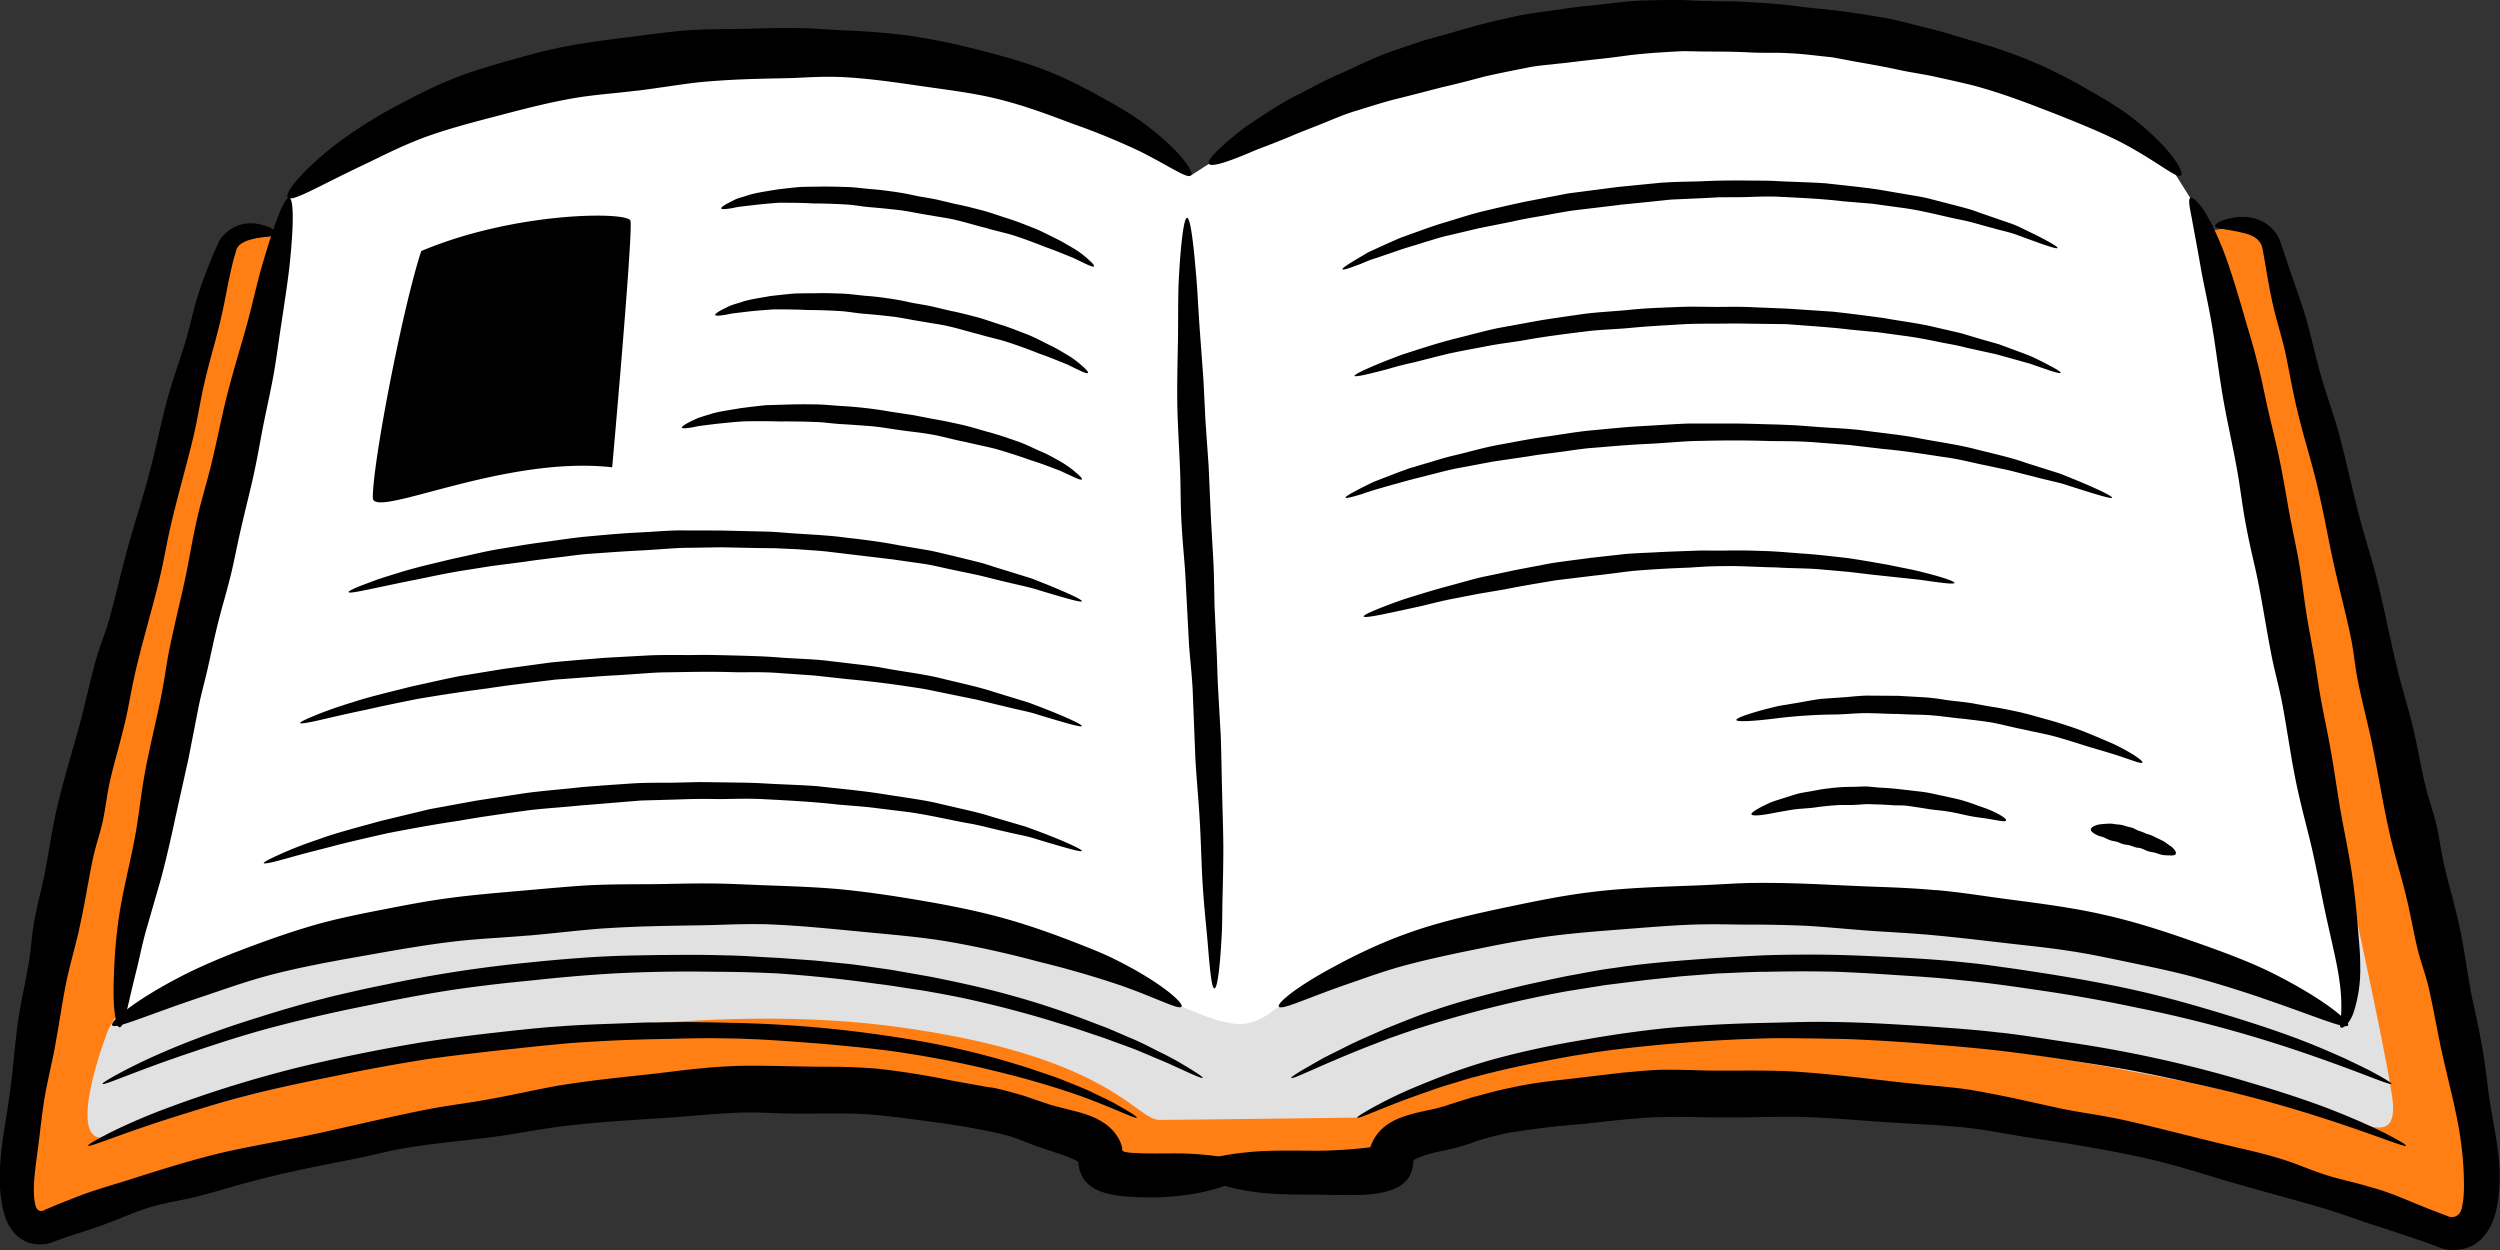 <svg width="24" height="12" fill="none" xmlns="http://www.w3.org/2000/svg"><rect width="100%" height="100%" fill="#333333" stroke="none"/><path d="M23.652 10.23c-.295-1.883-1.77-7.64-1.874-7.883-.104-.245-.503-.14-.503-.14H2.668s-.4-.105-.503.14c-.104.244-1.58 6-1.875 7.883-.09.578-.347 1.657.14 1.588 2.126-.866 7.014-1.878 9.597-1.012.405.101.557.152.557.356s1.387.05 1.387.05v.02s1.388.134 1.388-.07c0-.204.152-.255.557-.356 2.583-.866 7.47.146 9.598 1.012.486.07.229-1.01.139-1.588z" fill="#FF7F14"/><path d="M1.039 9.885s-.473 1.21.038 1.018c.51-.193 4.587-1.436 7.497-1.05 2.082.275 2.331.898 2.555.898.223 0 1.9-.022 1.9-.022s1.16-.698 3.108-.827c1.947-.128 4.3.36 5.656.656.91.199 1.181.45 1.181.065s-1.34-6.225-1.34-6.225-14.56-2.6-15.806-1.637c-1.245.963-4.79 7.124-4.79 7.124z" fill="#E1E1E1"/><path d="M22.471 9.862c.224-.298-.084-1.56-.201-2.18-.434-2.3-.924-5.278-1.244-5.782l-.21-.334c-.47-.427-1.109-.719-1.77-.925-2.452-.765-5.392-.396-7.44.932l-.171.11C10.784 1.11 9.879.758 8.943.605 8.006.452 7.037.489 6.093.608c-.42.053-.838.123-1.24.233a5.649 5.649 0 00-2.074 1.043C2.344 4.192 1.94 5.537 1.505 7.84c-.113.602-.342 1.335-.356 1.961.678-.38 1.506-.67 2.403-.842.477-.092.972-.15 1.469-.194 1.116-.1 2.264-.13 3.373-.003 1.108.127 2.179.422 2.949.9.52.221.645.228.934 0 .77-.478 1.84-.773 2.949-.9 1.108-.128 2.256-.097 3.373.003.497.044.991.102 1.469.194.928.178 1.783.482 2.474.882" fill="#fff"/><path d="M6.115.87c-.196.025-.39.037-.574.067-.266.044-.515.11-.748.171-.272.071-.529.138-.753.224-.216.083-.4.18-.565.258-.428.203-.675.354-.714.307-.031-.037.12-.245.463-.511A4.36 4.36 0 013.84.999C4 .914 4.172.825 4.364.75c.16-.065.335-.114.516-.167.173-.049.352-.099.538-.135.205-.04.417-.066.632-.093.219-.028.39-.052.537-.063.217-.015.376-.012.54-.015.158-.002.321-.012.55-.007.123.002.264.013.433.022a7 7 0 01.591.047 6.3 6.3 0 01.67.134c.236.059.46.122.663.2.214.084.403.184.57.278a3.6 3.6 0 01.353.215c.36.264.51.482.477.517-.032.038-.188-.077-.482-.226a6.648 6.648 0 00-.657-.27c-.219-.082-.462-.176-.738-.242-.212-.051-.442-.08-.681-.114C8.625.795 8.362.754 8.087.74c-.206-.009-.37.006-.507.01-.339.007-.527.01-.83.036-.165.015-.361.05-.635.085zM5.068 8.981c-.228.02-.453.029-.669.053-.313.035-.609.089-.887.138-.325.057-.628.113-.898.183-.262.068-.49.153-.69.219-.52.174-.822.312-.847.268-.02-.035.198-.226.633-.454.206-.109.463-.217.759-.325.191-.07.399-.142.623-.203.189-.05.39-.091.598-.131.199-.039.405-.079.618-.107.234-.032.476-.051.723-.073.25-.022.447-.04.613-.05.247-.012.428-.009.615-.011.18-.001.365-.01.625-.006.14.002.3.011.492.018.228.008.453.016.67.035.266.025.522.064.766.105.272.046.53.096.768.16.25.066.478.147.68.224.16.062.306.118.432.18.452.223.673.425.651.459-.022.036-.216-.072-.575-.2a9.486 9.486 0 00-.794-.23 9.838 9.838 0 00-.885-.196c-.252-.042-.522-.064-.802-.091-.295-.028-.604-.061-.924-.073-.24-.006-.43.006-.59.009-.394.007-.613.008-.966.03-.191.012-.42.041-.739.07zm10.2-8.405c-.105.01-.207.026-.31.035-.102.013-.204.018-.302.04-.143.028-.282.055-.417.087-.134.036-.264.07-.393.099-.148.038-.29.076-.43.11-.138.034-.267.077-.392.115-.12.035-.229.085-.334.126-.104.043-.204.078-.293.118a9.813 9.813 0 01-.32.126c-.094.039-.174.074-.241.098-.134.05-.216.066-.23.043-.015-.022.027-.078.12-.163.046-.043.105-.093.176-.149.07-.057.157-.11.253-.174.092-.06.193-.124.31-.18.115-.059.237-.127.372-.187.175-.076.359-.173.566-.242l.267-.09.283-.079a6.97 6.97 0 01.573-.147c.109-.026.222-.04.335-.056.114-.015.23-.035.346-.046.238-.022.424-.054.582-.055.118-.004.22-.005.314-.005s.18.008.27.01c.084.002.17.003.267.003.095.004.2.01.323.018.066.005.137.01.213.019.077.01.16.021.25.03.215.019.425.05.628.085.125.018.244.054.362.082.118.03.233.057.344.093l.365.109c.117.039.23.078.337.122.227.093.429.2.607.303.14.08.268.157.375.237.383.29.53.54.493.572-.035.035-.19-.104-.497-.275-.18-.101-.419-.2-.696-.31-.233-.09-.495-.195-.791-.275-.115-.029-.234-.055-.356-.082-.121-.028-.249-.044-.376-.072-.134-.03-.272-.053-.412-.078l-.213-.04-.219-.024a3.654 3.654 0 00-.299-.02c-.09 0-.17 0-.244-.002-.182-.01-.323-.01-.46-.01L16.17.491c-.07.002-.143.007-.224.012a5.845 5.845 0 00-.296.026c-.11.015-.235.032-.381.046z" fill="#000"/><path d="M1.896 4.961c.04-.173.093-.339.132-.503.058-.237.101-.467.156-.681.064-.25.137-.48.194-.69.054-.203.093-.387.14-.545.12-.41.212-.651.259-.642.041.008.045.228.008.598-.017.175-.05.382-.085.617-.024.152-.044.317-.075.49-.026.144-.06.295-.092.451-.03.15-.056.307-.09.466-.037.175-.084.353-.126.537-.043.186-.07.333-.1.456-.045.182-.086.313-.12.45-.034.132-.062.27-.105.461-.023.103-.057.22-.086.362l-.097.497-.126.567c-.044.209-.09.404-.137.582l-.149.516c-.033.123-.056.236-.08.337-.092.358-.122.574-.169.575-.036.001-.067-.173-.055-.476.005-.178.018-.402.06-.654.035-.213.095-.444.142-.694.036-.19.056-.401.096-.62.042-.228.1-.463.151-.707.037-.183.055-.33.079-.453.061-.3.106-.465.163-.733.031-.145.057-.323.112-.564zm16.693 3.584c.232.02.459.058.68.087.32.042.628.081.916.147.336.074.64.178.913.274.264.093.5.182.696.278.51.253.77.475.748.512-.023.04-.282-.073-.73-.228a11.11 11.11 0 00-.76-.238c-.189-.05-.396-.094-.614-.139-.184-.038-.375-.08-.577-.11-.194-.03-.395-.05-.603-.074-.228-.026-.464-.055-.707-.077-.246-.022-.44-.03-.603-.042-.242-.018-.417-.036-.6-.047a13.198 13.198 0 00-.611-.012c-.136-.001-.293-.006-.48 0-.223.008-.44.027-.652.043-.258.02-.508.039-.744.071-.265.036-.514.086-.746.134-.245.05-.47.1-.672.156-.158.045-.3.095-.428.14-.457.154-.713.284-.738.243-.02-.029.153-.179.5-.367.203-.111.464-.243.782-.353.268-.093.577-.165.91-.235.259-.054.533-.112.823-.146.304-.037.624-.048.952-.06.245-.009.44-.025.604-.026.404-.002.627.015.987.03.195.01.43.011.754.04z" fill="#000"/><path d="M21.559 5.03c-.033-.174-.052-.348-.082-.514-.043-.24-.096-.468-.134-.686-.044-.253-.071-.492-.108-.706-.035-.207-.079-.39-.107-.55-.036-.209-.068-.372-.088-.485-.022-.112-.034-.175-.013-.19.017-.011.063.025.126.114.027.044.06.1.094.167.03.067.066.145.1.233.064.167.125.37.192.6.042.148.093.307.135.478.037.143.066.295.101.451.035.15.074.304.107.463.037.176.066.359.1.544.036.189.069.336.09.46.031.187.045.323.067.464.02.135.049.273.082.467.018.104.033.226.059.369.031.17.068.336.096.5.036.197.061.393.093.573.036.204.078.399.106.583.03.196.047.379.061.545.011.13.023.25.022.36a1.327 1.327 0 01-.067.46c-.042.109-.105.148-.12.133-.015-.014-.001-.051.004-.124a1.622 1.622 0 00-.017-.327c-.022-.167-.075-.375-.128-.619-.045-.205-.086-.437-.145-.688-.046-.192-.104-.401-.147-.616-.046-.227-.079-.467-.124-.712-.035-.184-.075-.326-.1-.448-.06-.301-.082-.47-.135-.738-.028-.146-.075-.318-.12-.561zm-10.218-.037c-.008-.162-.006-.32-.012-.474-.009-.223-.023-.436-.027-.639-.003-.235.004-.455.007-.654.002-.192 0-.365.006-.515.02-.39.051-.621.081-.62.029 0 .057.195.085.53.015.158.022.348.038.563l.033.447.021.417.03.43.022.5.024.425c.008.171.007.296.011.425l.02.431c.005.096.006.207.013.34l.026.462c.007.184.008.362.013.531.004.19.011.37.012.54 0 .178-.004.343-.008.492-.003.117-.002.225-.006.32-.017.345-.043.545-.072.545-.025 0-.041-.154-.063-.423-.013-.158-.036-.356-.05-.585-.012-.193-.015-.41-.03-.643-.01-.18-.03-.372-.04-.571l-.026-.656c-.01-.169-.026-.302-.034-.415l-.036-.682c-.008-.134-.026-.296-.038-.521zm-6.243 4.42a15.21 15.21 0 00-.688.08c-.323.047-.63.108-.919.167a14.8 14.8 0 00-.93.217c-.27.074-.51.154-.718.224-.54.18-.849.324-.859.304-.003-.008.058-.046.177-.11s.296-.15.526-.245c.218-.089.482-.187.787-.281.197-.063.41-.126.638-.184.095-.025.194-.047.295-.07.1-.023.204-.045.31-.066A12.429 12.429 0 015.08 9.24c.256-.027.458-.042.628-.053.253-.015.437-.015.629-.019.183 0 .373-.005.638.004.142.001.306.015.501.024l.346.025.337.034c.135.017.267.037.396.055l.38.067c.275.055.536.112.776.18.254.07.486.148.692.226l.232.088.207.089c.117.048.218.103.307.147.089.043.163.085.222.121.118.07.18.112.175.12-.003.006-.057-.015-.154-.059l-.177-.081-.244-.103c-.106-.046-.23-.087-.365-.138-.136-.045-.284-.098-.445-.145-.27-.085-.577-.167-.912-.24a12.62 12.62 0 00-.402-.075c-.138-.019-.28-.045-.425-.062a13.492 13.492 0 00-.955-.1 12.534 12.534 0 00-.61-.016 13.77 13.77 0 00-.998.018 15.78 15.78 0 00-.761.066z" fill="#000"/><path d="M4.758 10.087c-.223.026-.441.05-.653.08a18.32 18.32 0 00-.87.159c-.32.064-.618.127-.885.198-.258.065-.486.14-.684.201-.516.163-.811.293-.82.273-.004-.008.055-.044.168-.103.114-.059.283-.138.502-.224a11.666 11.666 0 011.356-.426 16.45 16.45 0 011.168-.237c.226-.036.46-.066.698-.093.243-.027.433-.048.595-.059.24-.019.414-.023.595-.03l.273-.01c.098 0 .206-.003.332-.004.135 0 .29.002.476.007a11.671 11.671 0 011.774.167 7.766 7.766 0 011.027.247c.079.023.152.051.224.074.071.024.138.047.2.074.113.044.213.085.297.128.085.04.158.075.214.109.114.065.173.103.168.111-.008.017-.2-.083-.552-.212a8.457 8.457 0 00-.78-.228 9.707 9.707 0 00-.876-.177c-.248-.04-.514-.064-.79-.09-.291-.022-.595-.048-.91-.053-.235-.005-.421 0-.579.004-.387.007-.6.017-.946.04l-.315.03-.407.044z" fill="#000"/><path d="M2.452 2.146a.357.357 0 00-.294.1.283.283 0 00-.05.062c-.014.024-.02.045-.032.068-.02.046-.04.091-.058.138a4.32 4.32 0 00-.115.313c-.044.134-.073.285-.12.443-.051.171-.118.352-.173.55-.058.211-.103.44-.165.68-.07.27-.152.515-.216.75-.07.25-.121.488-.186.714-.034.12-.083.233-.116.35-.06.212-.105.425-.162.64-.071.266-.158.536-.225.832-.042.188-.069.383-.107.58-.031.164-.079.328-.108.5-.021.121-.027.247-.048.372-.03.18-.072.361-.102.55-.017.123-.03.248-.043.376a8.139 8.139 0 01-.045.382c-.03.219-.078.443-.088.69a1.4 1.4 0 00.032.382.67.67 0 00.04.118.42.42 0 00.075.11c.06.064.147.102.237.1.022-.001.045-.001.067-.005.02-.006.042-.011.063-.02l.094-.034c.053-.019.105-.035.155-.051.1-.033.194-.062.28-.097.152-.058.287-.117.417-.155.14-.041.274-.059.396-.088.178-.043.339-.096.506-.14.413-.112.743-.17 1.018-.226.193-.038.358-.084.514-.109.31-.052.573-.07.888-.113.176-.023.367-.064.596-.093.35-.044.692-.062 1.036-.085.238-.016.478-.043.726-.05.164-.003.332.01.504.011.213.001.433-.007.662.005.108.006.217.02.33.032l.34.045c.232.032.463.07.688.126.094.025.187.067.284.103l.165.055c.048.017.097.033.138.049.053.02.1.044.106.051l.002.002.02-.018.008-.007-.003.002h-.003l-.01.005-.007.002-.012.005v.009l.003.024c.007.028.009.06.021.08a.26.26 0 00.088.12.39.39 0 00.13.066c.045.016.092.022.135.03l.048.006.036.003c.242.02.475.007.674-.03.304-.06.518-.154.484-.238-.035-.084-.236-.122-.506-.14-.177-.012-.388.003-.586-.01-.018 0-.035-.003-.053-.005l-.023-.004-.007-.002a.051.051 0 01-.022-.014v-.025a.36.36 0 00-.061-.129.456.456 0 00-.098-.098c-.095-.067-.178-.09-.256-.114l-.222-.057c-.026-.007-.059-.015-.064-.018l-.08-.027-.157-.054c-.105-.03-.208-.061-.308-.08a.68.68 0 01-.092-.014l-.29-.052a7.677 7.677 0 00-.727-.116c-.12-.01-.24-.014-.351-.018-.112 0-.216 0-.307-.002-.291-.004-.54-.014-.758-.003-.292.014-.528.05-.741.074-.303.033-.56.058-.859.105-.209.034-.436.089-.715.139-.179.034-.382.056-.61.101-.422.085-.795.177-1.142.25-.286.058-.555.103-.809.162-.307.074-.592.165-.876.255-.18.058-.364.106-.543.18-.062.025-.124.047-.186.074l-.09.038c-.006.003-.013.01-.022.01a.051.051 0 01-.049-.014.093.093 0 01-.02-.04.266.266 0 01-.007-.034c-.023-.146.008-.331.032-.518.022-.163.038-.337.07-.52.015-.079.033-.16.05-.243.018-.08.036-.163.05-.248.038-.21.066-.403.1-.573.043-.203.097-.377.13-.537.055-.248.085-.46.129-.663.026-.12.067-.234.094-.357.026-.12.038-.248.069-.384.037-.166.093-.346.143-.558.038-.16.064-.339.112-.537.073-.3.153-.567.214-.82.05-.204.08-.4.125-.583.069-.287.146-.55.208-.812.04-.173.066-.348.107-.523.044-.193.105-.386.153-.594.043-.18.072-.375.123-.574l.029-.099a.14.14 0 01.033-.045.283.283 0 01.104-.048c.068-.02.131-.023.174-.029.043-.005.069-.012.075-.023.016-.02-.044-.077-.205-.102zM18.863 9.24c.119.01.236.026.352.043.116.015.23.033.342.05.325.05.637.105.928.17.34.075.65.167.931.253.271.084.514.165.719.246.134.052.252.105.356.15.102.049.19.09.26.126.138.074.211.119.207.127-.008.018-.272-.1-.737-.262a12.75 12.75 0 00-1.719-.472 14.371 14.371 0 00-.929-.165c-.235-.035-.478-.07-.728-.094-.253-.028-.453-.039-.621-.05-.25-.017-.431-.027-.621-.034-.181-.003-.37-.005-.63.001-.142 0-.304.009-.497.017l-.342.027-.332.035-.393.049-.375.06a11.438 11.438 0 00-1.459.368l-.231.08-.208.08c-.467.184-.73.322-.74.303-.003-.007.044-.039.137-.093l.171-.098.238-.119c.105-.053.227-.103.36-.163.135-.053.281-.116.443-.169.272-.095.583-.175.92-.255.132-.028.266-.059.405-.086.14-.024.282-.055.43-.073.308-.047.633-.071.967-.095.25-.014.448-.028.616-.03.412-.007.64 0 1.009.018.199.01.44.02.77.054z" fill="#000"/><path d="M19.205 9.913c.225.026.444.062.657.094a12.08 12.08 0 011.764.394c.258.076.489.152.685.225.255.097.454.187.587.253.133.07.203.11.2.12-.01.017-.262-.09-.705-.235a12.757 12.757 0 00-1.358-.368 18.36 18.36 0 00-.57-.12c-.19-.034-.387-.065-.59-.096a20.25 20.25 0 00-.69-.095 18.28 18.28 0 00-.589-.055 18.37 18.37 0 00-.859-.055l-.328-.006c-.134 0-.288-.005-.471 0a15.4 15.4 0 00-1.375.1c-.13.015-.257.033-.38.054-.123.018-.242.042-.356.064a9.329 9.329 0 00-.664.15c-.079.02-.152.045-.223.066-.07.02-.138.042-.2.065-.45.152-.7.28-.71.261-.004-.006.041-.036.13-.086a4.08 4.08 0 01.395-.194c.205-.086.464-.191.776-.278.263-.072.561-.138.886-.191.25-.045.517-.083.797-.112.294-.025.603-.042.92-.048.238-.005.426-.012.585-.01.39.004.607.02.956.041l.318.023c.12.01.255.021.412.04z" fill="#000"/><path d="M21.492 2.226c.067.017.16.03.206.106.01.01.012.027.02.044l.02.11.022.13c.016.091.034.191.057.296.03.14.079.288.117.451.04.178.07.373.12.577.05.216.123.443.183.688.068.276.112.536.165.779.058.258.122.498.17.732.025.124.035.25.058.37.043.222.102.435.147.657.056.275.1.56.169.86.044.19.105.38.153.579.041.164.068.335.11.507.029.12.076.24.105.364.041.178.074.364.112.552.025.12.055.241.085.37.03.127.06.254.085.384.04.215.063.444.057.657a.854.854 0 01-.017.145.14.14 0 01-.032.073.1.1 0 01-.08.027l-.02-.007-.026-.01-.088-.033c-.237-.09-.434-.186-.62-.234-.162-.05-.312-.078-.446-.122-.144-.045-.27-.104-.396-.143-.18-.058-.351-.095-.525-.136-.43-.103-.764-.193-1.049-.254-.2-.042-.375-.064-.535-.096-.317-.067-.582-.133-.909-.187-.182-.028-.384-.041-.623-.067-.365-.04-.718-.087-1.079-.109-.25-.013-.502-.007-.761-.008-.173-.002-.35-.013-.531-.007-.113.005-.227.017-.343.027l-.356.042c-.228.029-.468.046-.716.103-.124.024-.247.06-.37.092l-.182.057-.082.027-.085.023c-.104.025-.212.04-.347.092a.641.641 0 00-.11.057.438.438 0 00-.114.111c-.018.024-.03.05-.043.077l-.011.03-.005.005-.008.002h-.006l-.01.001a4.586 4.586 0 01-.47.03c-.214 0-.445-.007-.645.011-.305.028-.534.08-.514.17.02.088.218.162.498.208.185.03.405.033.63.032l.27.005.15-.001c.055-.002.102-.005.17-.015.129-.019.27-.065.322-.182l.016-.041.01-.05.003-.027v-.018l-.01-.004-.002-.001.005.003.005.004.01-.008a.95.95 0 01.242-.078l.155-.035.083-.024.07-.022a.47.47 0 01.082-.03 3.91 3.91 0 01.272-.069 8.32 8.32 0 01.704-.084c.232-.025.46-.052.638-.062.143-.008.276-.006.4-.006.123.003.238.004.346.004.288.001.525-.01.74-.004.303.008.56.036.862.054.211.015.446.02.73.051.182.021.383.063.615.098.428.064.811.128 1.16.211.286.068.546.156.798.228.305.088.595.162.88.249.18.055.356.125.54.18l.373.125.092.034.069.026c.027.008.054.018.082.019.11.01.229-.02.309-.101a.511.511 0 00.125-.207c.023-.07.031-.123.04-.182.015-.114.017-.223.01-.33-.012-.187-.053-.37-.084-.559-.027-.165-.04-.33-.07-.506a7.731 7.731 0 00-.059-.315c-.022-.098-.043-.19-.06-.279-.038-.21-.062-.396-.096-.561-.052-.257-.118-.467-.165-.674-.027-.123-.042-.247-.071-.372-.03-.122-.075-.246-.108-.385-.041-.17-.071-.36-.123-.577-.04-.163-.098-.34-.146-.542-.074-.307-.127-.588-.192-.845-.052-.21-.117-.402-.165-.588-.077-.292-.133-.567-.206-.833-.049-.175-.112-.345-.163-.521-.055-.195-.098-.398-.16-.608-.056-.183-.128-.37-.194-.575l-.047-.136a.357.357 0 00-.149-.167.377.377 0 00-.16-.05.551.551 0 00-.234.03c-.05.018-.073.037-.076.051-.003.03.081.029.227.06zM4.044 2.41c-.174.527-.465 2.017-.465 2.368 0 .213 1.25-.41 2.298-.292 0 0 .204-2.28.175-2.368-.03-.088-1.106-.088-2.008.292zm4.308-.421c-.08-.006-.157-.023-.233-.026a5.653 5.653 0 00-.314-.01c-.116-.007-.224-.006-.322-.007a5.346 5.346 0 00-.25.023l-.128.015c-.037.005-.068.013-.094.017-.052.008-.083.009-.087 0-.003-.008.017-.024.058-.047l.078-.04c.031-.013.068-.022.11-.036.078-.027.175-.039.284-.058.07-.009.147-.018.228-.025.068-.003.14-.002.214-.004.07 0 .144.001.219.004.083.001.167.014.254.021.088.007.157.017.215.025.086.012.148.025.212.039.061.013.126.02.215.04l.167.04c.079.014.155.035.229.054.09.022.175.054.257.08.092.028.177.063.257.094.084.033.158.075.226.107.054.027.1.055.143.08.076.043.13.09.165.122.036.032.052.052.047.06-.01.013-.079-.024-.198-.081-.074-.029-.163-.068-.27-.105a4.621 4.621 0 00-.3-.11c-.085-.027-.18-.045-.274-.074-.1-.024-.204-.058-.314-.082-.083-.017-.149-.025-.204-.036-.136-.02-.21-.041-.333-.055-.067-.007-.147-.016-.257-.025zm-.059 1.023c-.079-.006-.156-.022-.232-.026a5.589 5.589 0 00-.315-.01c-.115-.006-.223-.006-.32-.006-.094.007-.18.013-.252.022l-.127.015c-.037.005-.068.013-.094.017-.052.008-.083.009-.087 0-.003-.008.017-.024.058-.047l.078-.039c.031-.013.068-.023.11-.036.078-.028.175-.04.284-.06.07-.008.147-.017.228-.024.068-.003.14-.002.213-.003.071-.002.144 0 .22.003.083.001.167.014.254.022.088.006.157.016.215.024.086.012.148.025.212.039.061.013.126.021.215.04l.167.04c.079.015.155.035.229.054.09.022.175.055.257.08.092.028.177.064.257.094.084.033.158.076.226.108.054.026.1.054.143.08.076.042.13.09.165.121.036.032.052.052.047.06-.01.013-.079-.023-.198-.081-.074-.029-.163-.068-.271-.105a4.68 4.68 0 00-.3-.109c-.084-.028-.178-.046-.273-.075-.1-.024-.204-.058-.314-.082-.083-.017-.149-.025-.204-.036-.136-.02-.21-.04-.333-.055-.067-.007-.147-.016-.258-.025zm-.22 1.059c-.085-.004-.169-.019-.25-.02a7.05 7.05 0 00-.336-.005 7.133 7.133 0 00-.344-.001c-.1.006-.19.016-.268.024l-.136.017c-.04.004-.073.014-.101.018-.055.009-.088.01-.092.002-.003-.008.018-.025.063-.049.022-.012.05-.025.083-.04.034-.013.073-.025.117-.038.084-.029.187-.04.303-.061.075-.009.156-.02.242-.028l.227-.007c.075-.002.153-.002.233-.001.089 0 .179.011.271.016a3.984 3.984 0 01.457.053l.23.035.18.035c.084.014.166.031.246.049.097.02.189.049.277.074.1.026.192.058.278.088.092.03.172.074.246.105.058.024.11.054.155.079a.947.947 0 01.18.125c.039.033.057.054.052.061-.01.014-.083-.026-.212-.084-.079-.03-.175-.068-.291-.104a5.223 5.223 0 00-.323-.104c-.093-.024-.193-.043-.295-.068-.11-.02-.221-.055-.34-.074-.088-.015-.16-.022-.219-.03-.146-.018-.226-.037-.358-.048-.07-.005-.157-.012-.275-.019zM6.104 5.287c-.154.008-.306.02-.453.03-.107.008-.21.025-.312.036-.102.013-.2.024-.297.039l-.324.042-.296.047c-.182.03-.344.068-.486.095-.367.074-.583.129-.59.108-.002-.008.04-.03.123-.063l.152-.057c.06-.02.13-.042.209-.066.147-.047.328-.088.532-.137.132-.027.274-.064.427-.09.128-.02.262-.045.402-.063.134-.017.272-.04.416-.055.157-.014.32-.03.486-.039.17-.008.302-.02.414-.022l.414.001.42.01c.093.001.2.013.33.021.153.01.303.017.448.037.178.02.35.042.512.074l.266.045c.086.015.168.037.248.055l.243.06c.077.019.149.046.218.066l.297.092c.312.122.49.203.483.219-.006.014-.15-.027-.399-.102-.072-.024-.156-.043-.248-.064a13.759 13.759 0 01-.3-.073c-.09-.022-.187-.04-.288-.062-.101-.02-.206-.049-.317-.063l-.266-.038a739.072 739.072 0 00-.587-.07c-.105-.014-.212-.018-.32-.027l-.22-.01-.18-.002-.339-.007-.317.005c-.13 0-.285.018-.5.028zm-.287 1.201l-.484.036c-.226.028-.444.052-.648.084-.239.031-.46.065-.662.099-.193.038-.366.074-.515.108-.098.02-.186.04-.262.057l-.195.045c-.107.024-.167.033-.17.024-.003-.008.043-.031.13-.067.088-.037.217-.085.383-.135.157-.052.35-.096.566-.151.142-.03.293-.066.455-.098l.429-.07.442-.06c.168-.017.342-.03.519-.045l.44-.024c.178-.006.307-.001.442-.003.128-.002.261.002.447.007.1.003.214.006.351.017.163.013.324.014.479.034l.279.033c.09.01.18.022.267.039.193.035.38.056.549.1.18.044.347.079.493.128l.318.097c.334.124.522.212.516.227-.006.015-.16-.03-.424-.11-.077-.026-.168-.042-.266-.066l-.318-.077-.309-.063-.165-.034c-.057-.011-.115-.019-.175-.028a9.397 9.397 0 00-.582-.071l-.328-.036-.342-.024c-.173-.013-.311-.005-.427-.008-.286-.008-.444-.001-.7.002-.137.005-.303.022-.533.033zM5.593 7.73c-.172.019-.342.028-.506.047-.237.033-.464.063-.678.102-.25.036-.48.08-.69.12-.2.046-.382.086-.537.128l-.272.07-.202.056c-.11.03-.173.042-.176.033-.003-.008.044-.034.134-.075.09-.041.223-.098.397-.155.162-.06.363-.111.589-.174l.473-.114.448-.082.463-.071c.175-.024.357-.037.542-.058.188-.016.337-.025.462-.034.185-.013.32-.006.461-.01l.212-.005.257.003c.104.003.225.001.368.01.171.01.34.014.503.026.198.022.39.04.572.066l.298.046c.097.015.19.029.28.05l.272.063c.087.02.17.04.246.065l.334.098c.352.126.549.22.543.234-.006.014-.167-.032-.444-.116-.08-.027-.177-.042-.279-.067-.103-.022-.214-.053-.335-.077-.205-.034-.43-.094-.68-.122L8.35 7.75c-.103-.01-.207-.018-.314-.027-.225-.026-.46-.038-.703-.051-.182-.009-.326 0-.448-.001a6.4 6.4 0 00-.378.004l-.355.01-.559.046zm9.957-5.763l-.444.053c-.104.015-.205.035-.304.053-.1.016-.196.034-.289.055l-.315.063-.287.068c-.09.019-.17.048-.248.07-.077.026-.151.045-.217.068l-.234.08c-.07.02-.124.048-.172.065-.094.036-.148.052-.153.043-.004-.007.034-.035.11-.081l.138-.082.197-.09.11-.048.124-.045c.085-.03.177-.065.276-.095.128-.037.265-.085.413-.12.125-.03.256-.06.393-.089l.406-.078.477-.062.407-.04c.164-.012.283-.01.408-.015.118-.006.241-.008.413-.007.092.002.199-.001.325.007.152.007.3.01.444.02.175.02.345.036.506.06l.263.045c.085.015.168.026.246.048l.24.062c.075.02.148.038.215.065l.29.1c.08.026.144.063.203.09.058.028.107.053.146.074.079.043.12.069.115.077-.006.014-.146-.036-.384-.124-.07-.027-.154-.043-.243-.069-.09-.022-.186-.055-.292-.076-.18-.035-.376-.093-.597-.12l-.26-.036-.277-.023c-.198-.024-.405-.033-.619-.044-.16-.007-.287.005-.394.004l-.179.001-.154.008-.311.014c-.127.013-.28.03-.492.05z" fill="#000"/><path d="M15.65 3.148c-.148.014-.296.016-.437.035-.204.025-.4.05-.585.084-.107.018-.212.03-.311.048l-.285.054-.127.026-.12.03-.216.055a2.74 2.74 0 00-.235.06 6.089 6.089 0 01-.176.045c-.097.024-.151.032-.154.023-.006-.015.16-.093.457-.204.142-.045.312-.103.508-.153.128-.031.264-.07.41-.101l.388-.071c.129-.022.263-.04.4-.06.152-.023.31-.028.47-.044.163-.017.292-.02.4-.025.08-.003.15-.006.214-.006l.186.002c.116.002.237-.005.405.004l.318.013.434.029c.172.019.338.04.495.062.176.032.345.051.499.09l.235.054.212.063.152.043.135.05c.076.028.144.052.201.078a3.8 3.8 0 01.145.073c.078.04.117.066.114.074-.004.007-.04-.001-.104-.022l-.117-.04-.074-.026-.086-.024-.238-.066-.29-.064c-.086-.024-.18-.037-.278-.058-.097-.02-.2-.04-.308-.054l-.256-.035-.271-.026c-.194-.024-.398-.035-.607-.052l-.387-.005c-.129-.003-.23.001-.326 0-.097.001-.191 0-.306.007-.125.009-.276.014-.484.034zm.136 1.115c-.163.008-.322.022-.476.035-.112.007-.22.026-.327.04-.106.015-.21.025-.31.043l-.339.05-.31.058c-.095.017-.183.04-.267.062l-.236.06c-.188.053-.34.093-.44.13-.103.032-.16.045-.165.037-.003-.008.04-.035.122-.078a4.72 4.72 0 01.154-.076l.214-.083.12-.044.134-.04c.093-.026.192-.06.3-.085.138-.032.286-.077.446-.105.134-.024.274-.053.421-.073.141-.019.286-.046.436-.061.166-.015.336-.034.511-.043.178-.01.317-.02.435-.024h.433c.127 0 .258.006.44.01l.16.007.186.014c.161.013.32.016.471.037.186.025.367.042.537.076.19.036.373.06.54.105.176.044.34.08.484.132l.311.098c.327.128.511.218.505.233-.006.014-.156-.032-.416-.115-.075-.027-.164-.044-.26-.068l-.313-.08-.303-.064c-.106-.024-.216-.05-.334-.065-.18-.027-.371-.058-.572-.076l-.323-.038-.336-.026c-.17-.013-.306-.01-.42-.012-.28-.008-.436-.007-.688-.001-.136 0-.299.02-.525.03zm-.49 1.264l-.362.044c-.17.029-.332.055-.484.086l-.259.044-.237.046c-.146.027-.274.066-.387.088-.294.065-.47.102-.476.083-.005-.016.136-.077.383-.164.118-.037.26-.082.423-.126.105-.027.217-.062.338-.09.102-.02.21-.044.32-.067l.331-.063c.126-.02.256-.035.389-.053l.331-.037c.134-.01.231-.012.332-.018.097-.005.197-.008.337-.013.075-.004.162 0 .265-.001.124-.003.244-.002.362.003.143.002.282.017.414.026.148.01.288.028.418.042.138.02.264.043.379.063l.244.049c.261.06.41.111.406.127-.003.016-.123 0-.33-.03l-.45-.048-.236-.028-.259-.023c-.14-.013-.288-.01-.441-.02-.163-.002-.332-.016-.506-.012-.13 0-.234.008-.321.014-.215.008-.333.015-.525.03-.103.01-.227.03-.4.048zm2.921 1.327c-.086 0-.17-.006-.252-.007-.119-.005-.232.01-.339.012a5.035 5.035 0 00-.62.043c-.207.024-.333.028-.337.01-.004-.017.096-.054.273-.102.042-.01.088-.023.139-.034l.163-.027c.075-.012.155-.029.24-.04l.229-.016c.076-.006.154-.016.235-.015l.274.002.232.013c.094.005.16.016.23.027.068.01.138.015.234.029l.183.033c.085.012.168.029.248.046.098.02.19.048.28.073.1.026.193.057.28.086.092.032.175.068.25.099.058.026.112.046.159.07.168.083.257.15.249.165-.008.014-.084-.017-.222-.063-.08-.027-.183-.056-.3-.091-.099-.031-.209-.067-.33-.1-.093-.024-.194-.042-.297-.066-.11-.02-.223-.055-.343-.072-.089-.013-.16-.02-.22-.028-.148-.013-.228-.03-.36-.037-.073-.004-.159-.003-.278-.01zm-.446.874c-.053 0-.105-.001-.155.003a2.597 2.597 0 00-.208.023c-.077.008-.15.01-.214.021-.062.011-.118.02-.167.03-.126.025-.206.03-.213.013-.006-.016.052-.053.157-.102.05-.025.113-.041.183-.064.047-.014.096-.033.15-.042l.142-.025c.047-.01.096-.015.147-.021.056-.006.114-.01.173-.01.06 0 .107-.004.146-.004.06.003.102.01.146.012.043.002.087.005.148.011l.115.013.158.019c.062.01.12.025.178.036.063.015.123.026.179.042.058.017.112.036.16.054.037.013.072.024.102.037.108.046.166.086.16.103-.006.014-.057.004-.146-.012-.053-.01-.12-.016-.194-.03-.064-.012-.133-.031-.21-.043-.059-.011-.123-.014-.188-.024a8.382 8.382 0 00-.215-.033c-.055-.005-.1-.002-.137-.005-.092-.007-.143-.007-.225-.01-.044-.002-.098.007-.172.008zm2.607.374c-.018-.004-.033-.014-.05-.019-.023-.007-.047-.009-.068-.016-.024-.008-.046-.02-.067-.03-.02-.007-.039-.009-.054-.017-.04-.018-.066-.037-.067-.056 0-.017.023-.034.065-.046.02-.005.043-.006.07-.009.017 0 .036-.003.056-.002.016 0 .033.004.05.006.017.003.035.002.052.006.02.004.038.01.058.016.02.006.036.008.05.013.019.007.031.015.045.022.014.006.029.01.049.017l.036.016c.018.006.036.01.052.017.02.008.038.019.056.027.02.01.04.018.057.028.019.01.034.023.049.033.011.009.022.014.031.022.032.028.046.052.039.068-.007.014-.026.015-.06.014-.019-.001-.044 0-.07-.005-.022-.004-.044-.014-.07-.021-.02-.006-.043-.007-.064-.014-.023-.007-.045-.02-.069-.028-.018-.006-.034-.005-.046-.008-.03-.008-.046-.017-.073-.023-.015-.004-.034-.004-.057-.01z" fill="#000"/></svg>